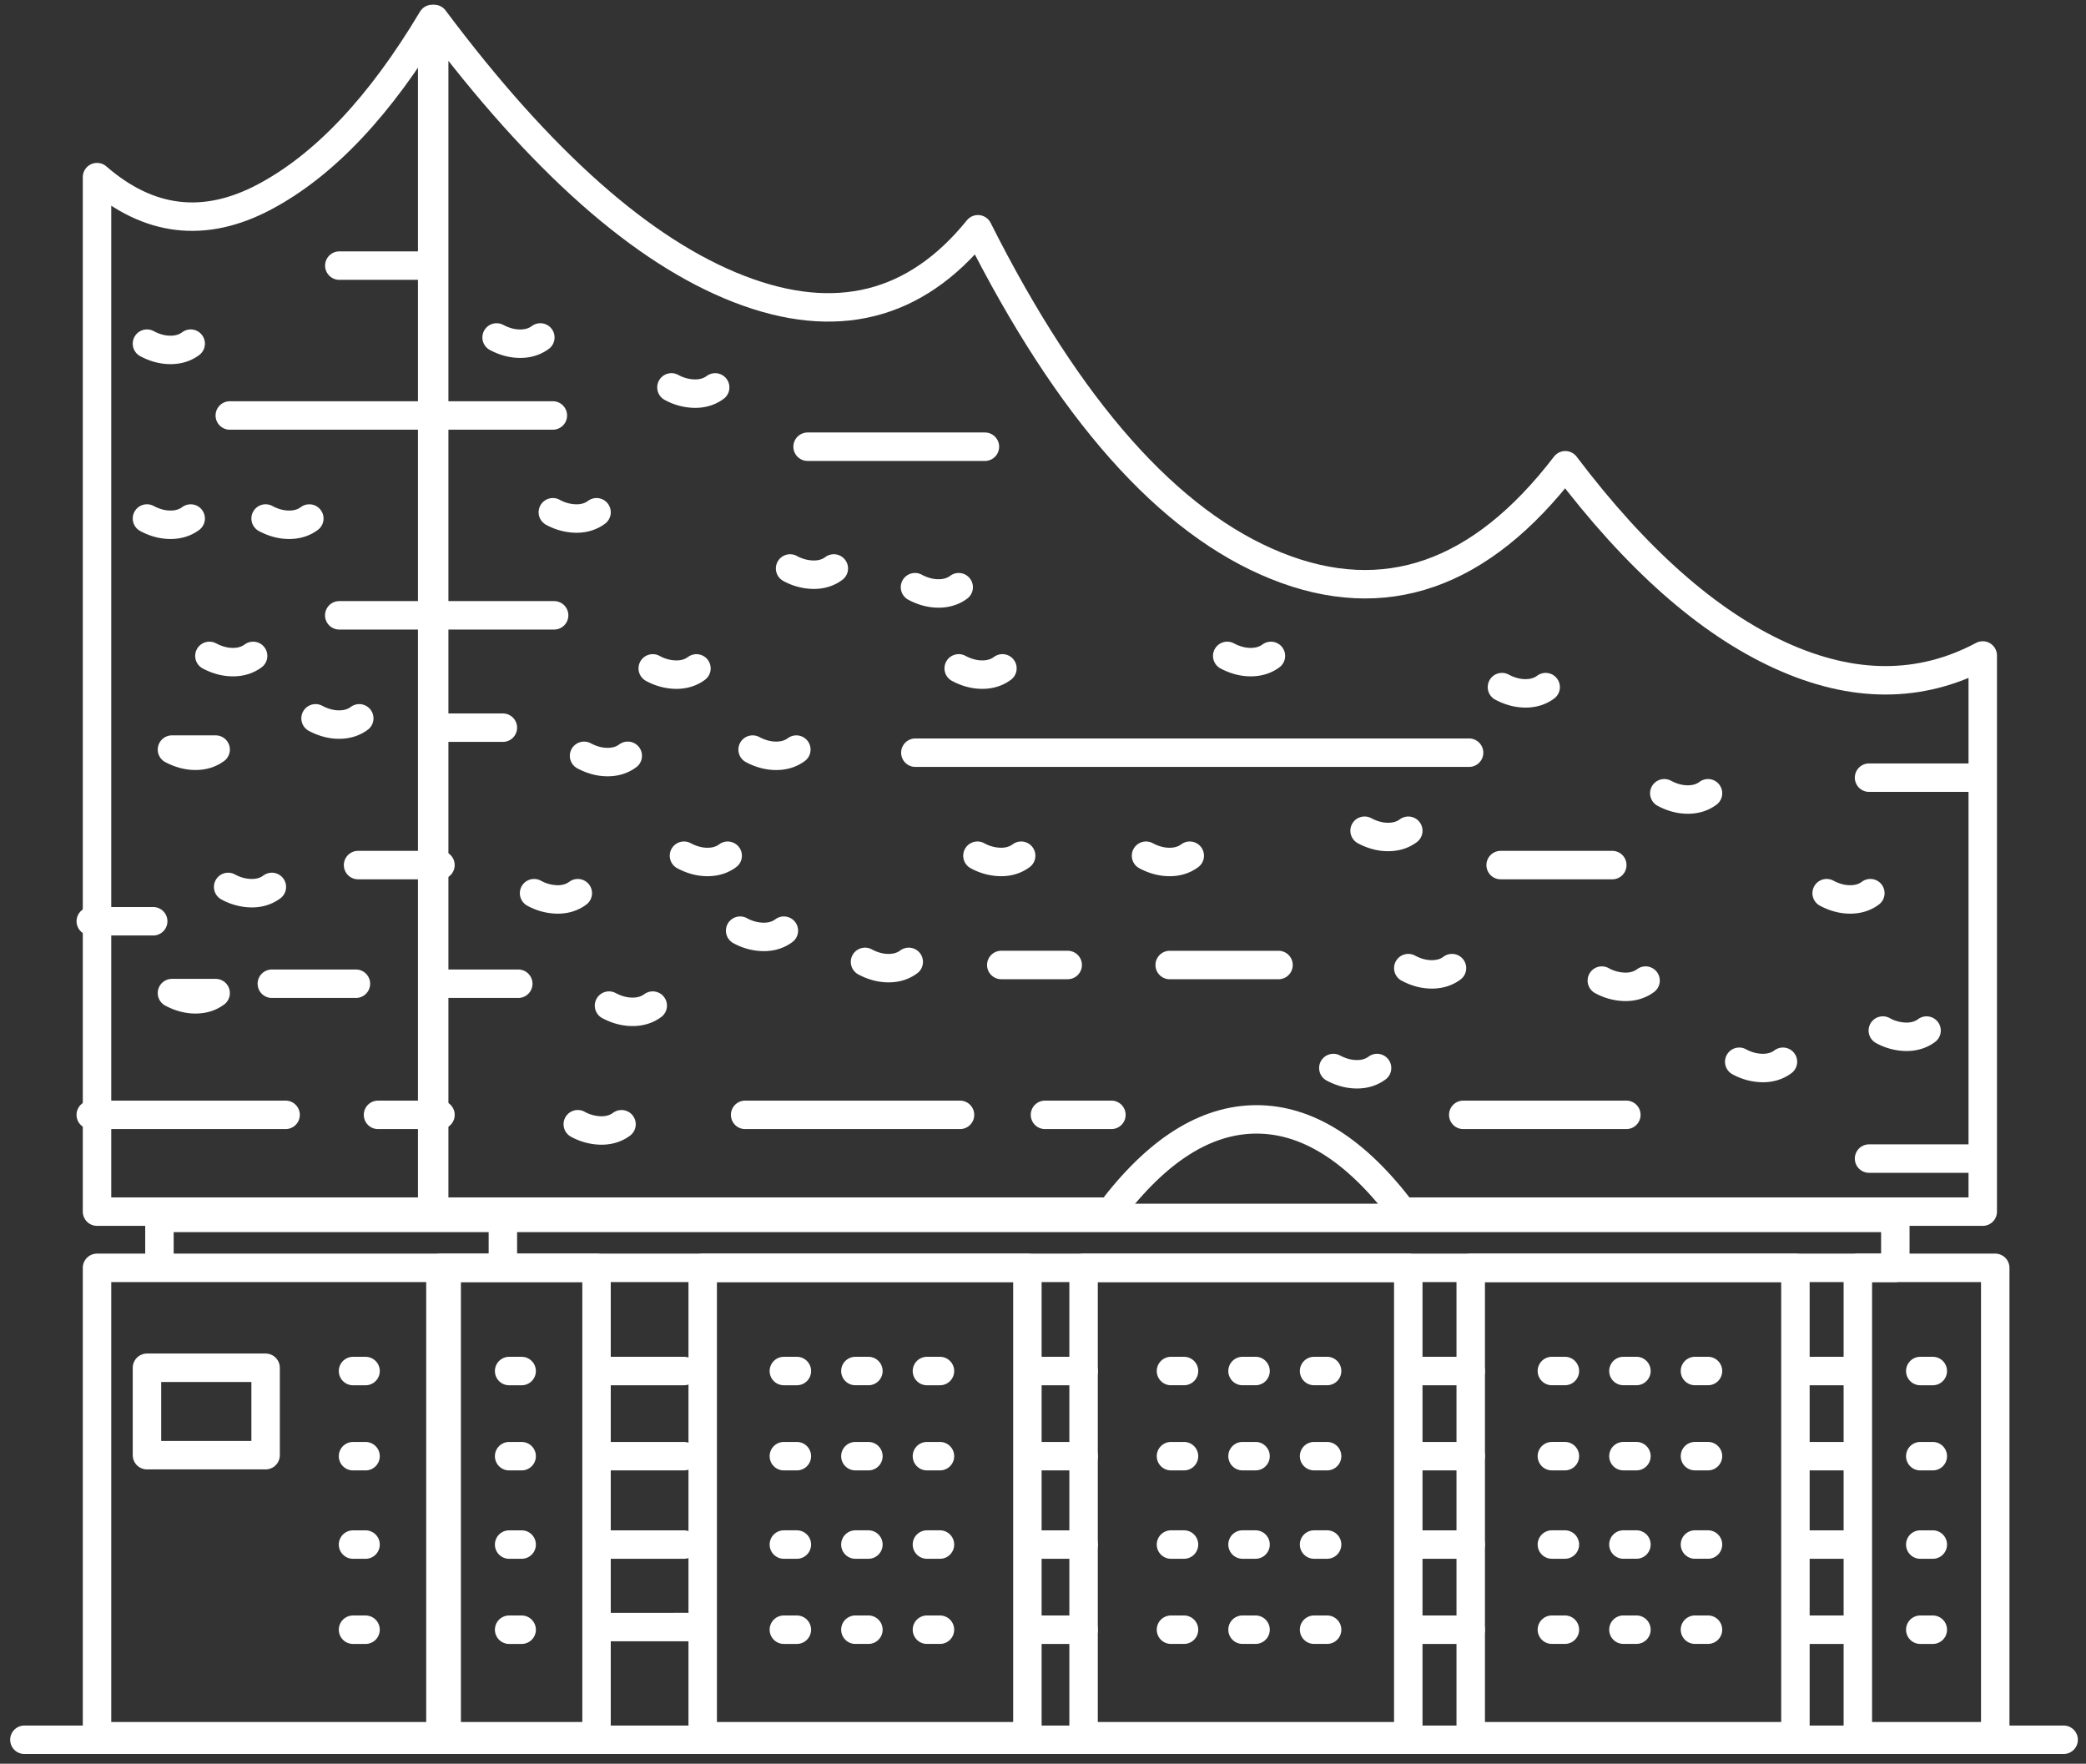 <svg width="110" height="93" xmlns="http://www.w3.org/2000/svg"><rect width="100%" height="100%" fill="#333333" stroke="none"/><g stroke="#FFF" stroke-width="1.5" fill="none" fill-rule="evenodd" stroke-linecap="round" stroke-linejoin="round"><path d="M5.116 63.89V9.34c2.73 2.372 5.675 2.72 8.836 1.041C17.114 8.703 20.06 5.576 22.79 1v62.89H5.116zm0 27.659V66.853h18.439V91.55H5.115zm3.292-24.696V64.22h18.11v2.634H8.408zm18.11 0V64.22h73.427v2.634H26.518z"/><path d="M23.225 91.549V66.853h8.232V91.55h-8.232zM7.75 76.732v-4.61h6.256v4.61H7.75zm29.305 14.817V66.853h17.122V91.55H37.055zm20.085 0V66.853h17.122V91.55H57.14zm20.415 0V66.853h17.122V91.55H77.555zm20.414 0V66.853h7.245V91.55h-7.245zm6.586-27.659V34.563c-3.282 1.746-6.838 1.746-10.667 0-3.829-1.744-7.61-5.088-11.346-10.03-4.459 5.825-9.536 7.594-15.232 5.306-5.695-2.288-10.942-8.205-15.741-17.75-3.296 4.075-7.492 5.127-12.586 3.156C33.89 13.275 28.527 8.527 22.896 1v62.89h35.671c2.448-3.243 5.013-4.865 7.694-4.865s5.246 1.622 7.694 4.865h30.6zM11.372 52.366c-.296.22-.65.329-1.064.329-.414 0-.827-.11-1.24-.33h2.304zm0-12.841c-.296.219-.65.328-1.064.328-.414 0-.827-.109-1.24-.328h2.304z"/><path d="M31.457 27.012c-.295.22-.65.33-1.063.33a2.62 2.62 0 0 1-1.241-.33m14.816 2.963c-.295.22-.65.33-1.063.33a2.63 2.63 0 0 1-1.242-.33m8.89.989c-.295.22-.65.329-1.063.329-.414 0-.827-.11-1.241-.33m4.61 4.28c-.296.22-.65.33-1.064.33-.414 0-.827-.11-1.241-.33m16.463-.657c-.295.219-.65.328-1.063.328-.414 0-.828-.109-1.241-.328m16.792 1.646c-.295.219-.65.329-1.064.329-.413 0-.827-.11-1.24-.329m22.39 18.11c-.296.22-.65.329-1.064.329a2.63 2.63 0 0 1-1.242-.33m-.658-7.244c-.295.22-.65.33-1.064.33-.414 0-.827-.11-1.24-.33m-6.257-5.268c-.295.22-.65.33-1.064.33-.414 0-.827-.11-1.24-.33m-13.5 1.976c-.296.22-.65.329-1.065.329-.413 0-.827-.11-1.24-.33m.658 12.513c-.296.22-.65.329-1.064.329-.414 0-.827-.11-1.241-.329m6.256-5.268c-.295.22-.65.33-1.064.33-.414 0-.827-.11-1.24-.33m12.512.658c-.296.22-.65.33-1.064.33a2.63 2.63 0 0 1-1.242-.33m9.55 4.28c-.296.22-.651.33-1.064.33a2.62 2.62 0 0 1-1.241-.33M36.725 35.245c-.295.22-.65.329-1.063.329a2.62 2.62 0 0 1-1.241-.33m-1.318 4.61c-.295.22-.65.33-1.063.33-.414 0-.827-.11-1.241-.329m7.573 5.268c-.296.22-.65.329-1.064.329-.414 0-.827-.11-1.24-.33m17.78 0c-.296.22-.65.33-1.064.33a2.62 2.62 0 0 1-1.241-.33m11.195 0c-.296.22-.65.33-1.064.33-.413 0-.827-.11-1.241-.33M34.42 53.026c-.296.219-.65.328-1.064.328-.414 0-.827-.109-1.241-.328M47.92 50.72c-.296.22-.65.33-1.064.33-.414 0-.827-.11-1.241-.33m-12.841 8.562c-.296.22-.65.329-1.064.329a2.63 2.63 0 0 1-1.242-.33m11.525-19.755c-.296.219-.65.328-1.064.328-.414 0-.827-.109-1.241-.328m1.647 9.548c-.296.22-.65.33-1.064.33a2.62 2.62 0 0 1-1.241-.33m-8.562-1.976c-.295.22-.65.33-1.063.33a2.63 2.63 0 0 1-1.242-.33m9.55-26.67c-.296.22-.65.329-1.064.329a2.63 2.63 0 0 1-1.242-.33m-6.914-2.633c-.296.219-.65.329-1.064.329-.414 0-.827-.11-1.241-.329M13.347 34.586c-.295.219-.65.328-1.063.328-.414 0-.828-.109-1.241-.328m5.268-7.244c-.296.22-.65.329-1.064.329-.414 0-.827-.11-1.24-.33m4.938 10.537c-.295.22-.65.329-1.064.329-.413 0-.827-.11-1.24-.329m-2.305 8.89c-.296.22-.65.33-1.064.33a2.62 2.62 0 0 1-1.241-.33m-1.976-19.426c-.296.22-.65.329-1.064.329-.414 0-.827-.11-1.241-.33m2.305-9.22c-.296.22-.65.33-1.064.33-.414 0-.827-.11-1.241-.33m7.31 40.665H4.786m13.982-6.914h-4.433m12.994 0h-4.433m.33-6.256h-4.344m10.338-13.17H17.89m32.733 26.34h-11.33m12.644-35.231h-9.35m24.832 27.33h-5.738m15.787-11.196H48.269m56.028 1.317H98.56m5.738 20.086H98.56M56.302 50.884H52.8m5.807 7.902h-3.502m30.656 0h-8.599m7.858-13.17h-5.887m-56.895-31.61h-4.344m11.259 7.902H12.118m-4.04 26.67H4.787m18.44 10.208h-3.293m-.658 13.509h-.66m.66 9.15h-.66m.66-4.66h-.66m.66 9.15h-.66m8.891-13.64h-.659m.66 9.15h-.66m.66-4.66h-.66m.66 9.15h-.66m9.22-13.64h-4.28m4.28 9.15h-4.28m4.28-4.66h-4.28m4.445 9.01H31.95m76.87 5.943H1.287M57.14 72.295h-2.634m2.634 9.15h-2.634m2.634-4.66h-2.634m2.634 9.15h-2.634m23.049-13.64H74.92m2.634 9.15H74.92m2.634-4.66H74.92m2.634 9.15H74.92m22.72-13.64h-2.635m2.634 9.15h-2.634m2.634-4.66h-2.634m2.634 9.15h-2.634m6.915-13.64h-.659m.66 9.15h-.66m.66-4.66h-.66m.66 9.15h-.66m-59.24-13.64h-.686m.685 9.15h-.685m.685-4.66h-.685m.685 9.15h-.685m8.231-13.64h-.686m.686 9.15h-.686m.686-4.66h-.686m.686 9.15h-.686m-3.087-13.64h-.686m.686 9.15h-.686m.686-4.66h-.686m.686 9.15h-.686m17.328-13.64h-.686m.686 9.15h-.686m.686-4.66h-.686m.686 9.15h-.686m8.232-13.64h-.686m.686 9.15h-.686m.686-4.66h-.686m.686 9.15h-.686m-3.087-13.64h-.686m.686 9.15h-.686m.686-4.66h-.686m.686 9.15h-.686m16.998-13.64h-.685m.685 9.15h-.685m.685-4.66h-.685m.685 9.15h-.685m8.231-13.64h-.686m.686 9.15h-.686m.686-4.66h-.686m.686 9.15h-.686m-3.087-13.64h-.686m.686 9.15h-.686m.686-4.66h-.686m.686 9.15h-.686m-59.09-47.563h-3.293"/></g></svg>